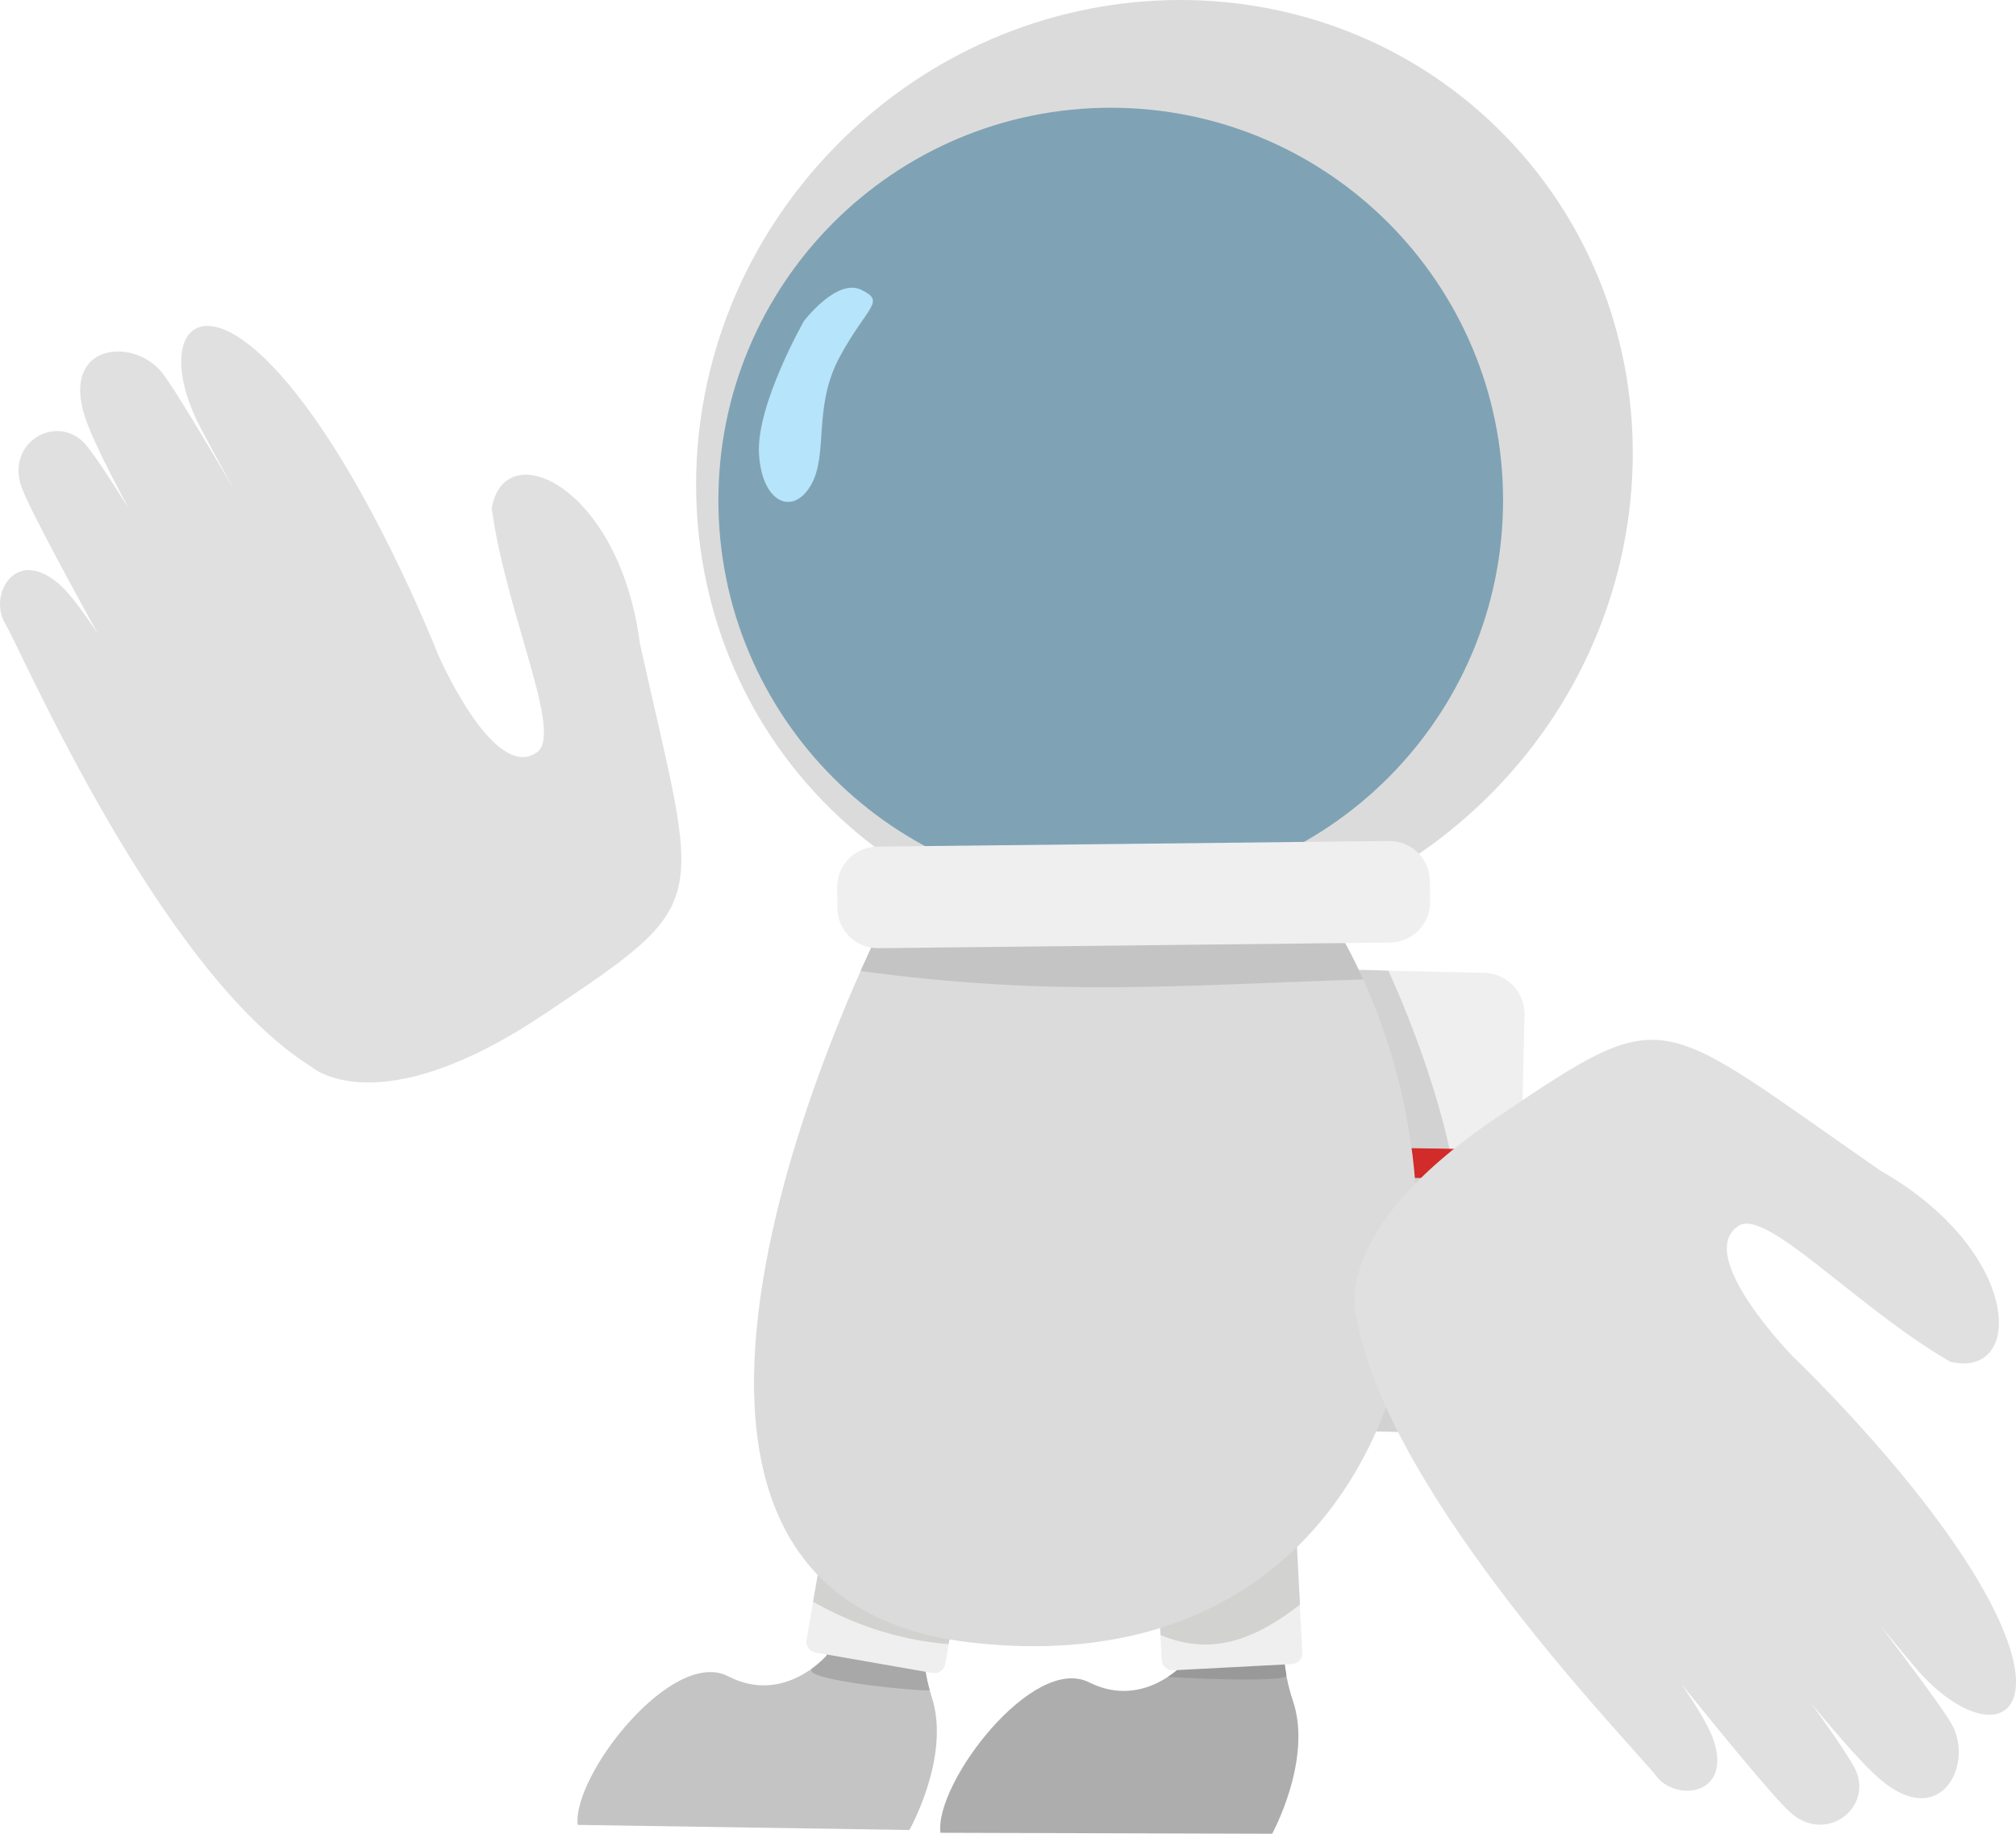 <svg width="475" height="432" viewBox="0 0 475 432" fill="none" xmlns="http://www.w3.org/2000/svg">
<g clip-path="url(#clip0_273_62)">
<path d="M285.365 371.82C285.365 371.82 281.383 380.59 279.678 391.218C279.678 391.218 269.816 402.96 256.59 396.322C243.363 389.685 220.192 420.067 221.573 431.771L299.737 432C299.737 432 309.35 414.518 304.611 400.605C299.871 386.693 303.854 371.451 303.854 371.451" fill="#AEADAE"/>
<path d="M200.641 370.77C200.641 370.77 196.55 379.489 194.712 390.092C194.712 390.092 184.704 401.713 171.56 394.903C158.416 388.1 134.87 418.189 136.104 429.912L214.263 431.121C214.263 431.121 224.092 413.76 219.53 399.791C214.969 385.821 219.136 370.63 219.136 370.63" fill="#C4C4C4"/>
<path d="M285.365 371.821C285.365 371.821 281.382 380.591 279.677 391.219C279.677 391.219 278.036 393.173 275.198 395.031C275.039 395.133 303.446 396.628 303.09 394.649C300.933 382.678 303.86 371.458 303.86 371.458" fill="#999999"/>
<path d="M200.641 370.77C200.641 370.77 196.55 379.489 194.712 390.092C194.712 390.092 193.535 391.453 191.467 392.974C187.491 395.889 219.193 398.709 219.04 398.161C215.287 384.669 219.142 370.63 219.142 370.63" fill="#A9A8A9"/>
<path d="M272.889 375.165L306.016 373.434L306.847 389.348C306.92 390.753 305.836 391.957 304.432 392.03L276.401 393.495C274.997 393.568 273.793 392.484 273.72 391.079L272.889 375.165Z" fill="#F0EFEF"/>
<path d="M192.763 370.651L225.441 376.356L222.702 392.055C222.46 393.441 221.135 394.372 219.75 394.13L192.099 389.303C190.714 389.061 189.782 387.736 190.024 386.35L192.763 370.651Z" fill="#F0EFEF"/>
<path d="M312.167 238.042L310.159 327.214C310.039 332.569 314.281 337.008 319.634 337.129L347.277 337.751C352.63 337.872 357.068 333.628 357.189 328.273L359.196 239.102C359.316 233.746 355.074 229.307 349.721 229.187L322.078 228.564C316.725 228.444 312.287 232.687 312.167 238.042Z" fill="#F0EFEF"/>
<path d="M191.569 377.345L192.739 370.637L225.415 376.339L223.5 387.33C211.323 386.369 200.603 382.442 191.569 377.345Z" fill="#D2D2D1"/>
<path d="M273.449 385.185L272.157 360.435L305.285 358.704L306.296 378.013C296.759 385.389 286.268 390.595 273.455 385.185H273.449Z" fill="#D2D2D1"/>
<path d="M357.696 305.684L316.03 306.142" stroke="#EE2928" stroke-width="7" stroke-miterlimit="10"/>
<path d="M358.396 274.391L328.653 273.933" stroke="#EE2928" stroke-width="7" stroke-miterlimit="10"/>
<path opacity="0.16" d="M332.61 337.416C332.61 337.416 345.837 311.826 343.865 285.866C341.893 259.907 327.107 228.671 327.107 228.671L311.106 228.111L324.244 337.225L332.61 337.416Z" fill="#333333"/>
<path d="M208.104 217.388C208.104 217.388 127.522 375.181 228.552 386.917C329.582 398.652 355.31 292.867 316.927 222.167L208.104 217.388Z" fill="#DCDBDB"/>
<path d="M208.104 217.388C208.104 217.388 205.941 221.626 202.766 228.76C248.198 234.876 276.592 232.159 321.19 230.74C319.873 227.831 318.448 224.974 316.927 222.167L208.104 217.388Z" fill="#C4C4C4"/>
<path d="M351.929 186.37C395.275 142.046 395.684 72.131 352.845 30.209C310.005 -11.713 240.138 -9.765 196.792 34.558C153.447 78.882 153.037 148.798 195.877 190.719C238.717 232.641 308.584 230.694 351.929 186.37Z" fill="#DCDBDB"/>
<path d="M261.704 210.323C312.758 210.323 354.146 168.922 354.146 117.851C354.146 66.781 312.758 25.38 261.704 25.38C210.651 25.38 169.263 66.781 169.263 117.851C169.263 168.922 210.651 210.323 261.704 210.323Z" fill="#7FA3B5"/>
<path d="M327.255 198.124L206.682 199.451C201.412 199.509 197.186 203.829 197.244 209.101L197.297 213.938C197.355 219.21 201.675 223.437 206.945 223.379L327.518 222.052C332.788 221.994 337.014 217.674 336.956 212.402L336.903 207.565C336.845 202.293 332.525 198.066 327.255 198.124Z" fill="#F0EFEF"/>
<path d="M128.145 238.981C168.761 211.768 164.721 214.472 150.763 151.543C145.915 114.326 118.729 102.119 115.86 119.818C119.308 145.065 133.241 173.71 126.192 177.439C116.064 183.873 103.174 154.108 103.174 154.108C103.174 154.108 86.346 111.042 66.09 88.315C45.833 65.589 36.34 80.016 47.302 100.904C58.264 121.791 92.072 179.807 92.072 179.807C92.072 179.807 44.7 95.609 37.982 87.545C31.264 79.482 14.353 80.888 20.028 98.25C25.703 115.611 68.819 185.929 72.178 190.95C72.178 190.95 26.237 110.1 19.398 103.908C12.559 97.715 1.533 104.569 5.026 114.612C8.525 124.661 48.753 195.202 52.239 200.408C52.239 200.408 24.45 146.84 14.009 137.676C3.563 128.512 -2.755 140.285 1.177 146.815C5.109 153.345 37.6 229.04 73.444 251.378C73.444 251.378 89.012 265.188 128.145 238.968V238.981Z" fill="#E0E0E0"/>
<path d="M352.256 263.547C393.412 235.786 389.322 238.548 443.119 275.823C476.24 294.661 477.284 324.916 459.553 320.824C437.145 307.898 415.565 283.797 409.356 288.997C399.418 296.055 422.455 319.596 422.455 319.596C422.455 319.596 456.48 351.945 470.069 379.718C483.659 407.491 466.456 410.884 451.027 392.561C435.599 374.239 400.462 331.236 394.036 320.181C394.036 320.181 455.004 397.041 460.004 406.454C465.005 415.867 457.192 431.23 443.049 419.233C428.907 407.237 379.352 339.7 375.923 334.615C375.923 334.615 434.295 408.847 437.495 417.655C440.689 426.463 430.02 434.208 421.921 427.068C413.816 419.927 362.944 355.019 359.388 349.743C359.388 349.743 399.075 396.43 403.681 409.77C408.287 423.109 394.793 424.535 390.168 418.336C385.543 412.137 326.852 352.53 319.606 310.241C319.606 310.241 312.601 290.302 352.256 263.553V263.547Z" fill="#E0E0E0"/>
<path d="M189.431 75.613C189.431 75.613 178.132 95.406 178.832 106.956C179.532 118.507 186.791 121.6 191.041 114.333C195.291 107.065 191.416 95.845 197.925 83.931C204.433 72.017 208.753 71.101 202.951 68.281C197.142 65.456 189.431 75.619 189.431 75.619V75.613Z" fill="#B6E4FA"/>
</g>
<defs>
<clipPath id="clip0_273_62">
<rect width="475" height="432" fill="white"/>
</clipPath>
</defs>
</svg>
